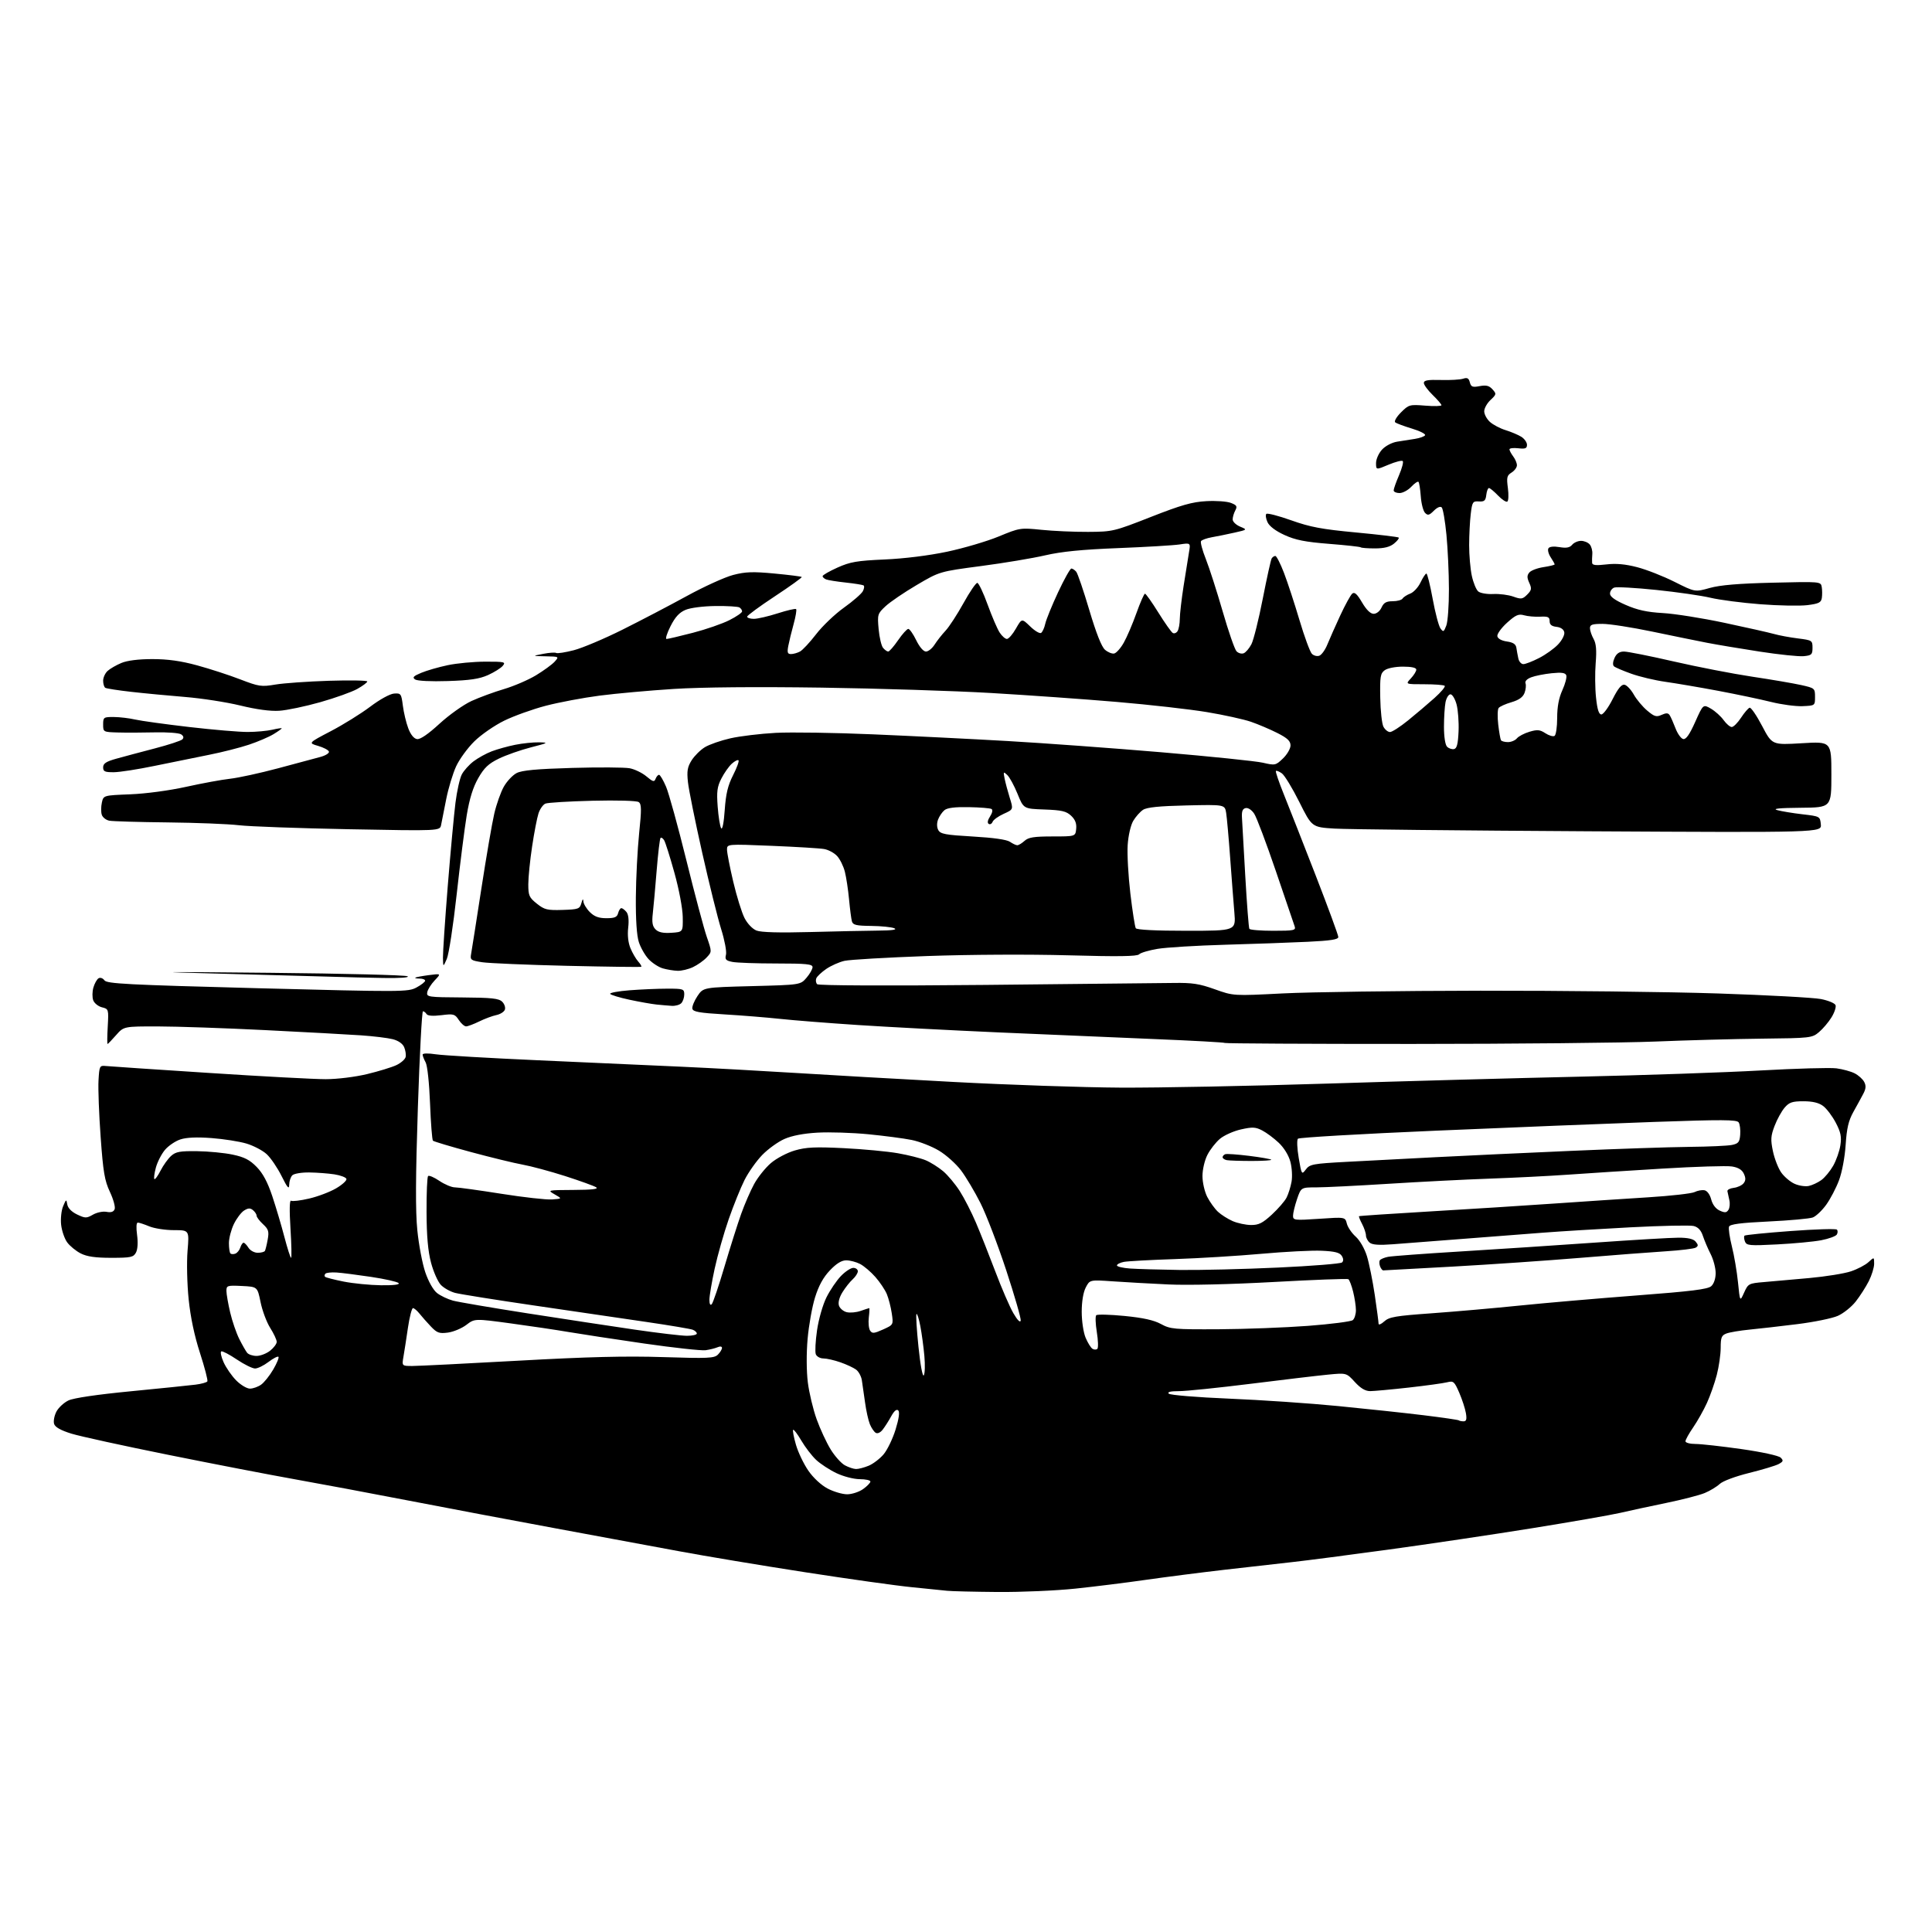 <?xml version="1.0" encoding="UTF-8" standalone="no"?>
<svg 
  version="1.1" 
  xmlns="http://www.w3.org/2000/svg" 
  xmlns:xlink="http://www.w3.org/1999/xlink" 
  xmlns:svg="http://www.w3.org/2000/svg"
  xmlns:rdf="http://www.w3.org/1999/02/22-rdf-syntax-ns#"
  xmlns:cc="http://creativecommons.org/ns#"
  xmlns:dc="http://purl.org/dc/elements/1.1/"
  viewBox="0 0 768 768"
  width="768"
  height="768"
>
<style>svg {background-color: white; }</style>"
<path stroke="none" fill="black" fill-rule="evenodd" d="M396.50,632.84C387.15,632.76 378.15,632.55 376.50,632.36C374.85,632.17 368.55,631.53 362.50,630.94C356.45,630.35 337.32,627.67 320.00,624.98C302.68,622.30 280.18,618.55 270.00,616.65C259.82,614.75 237.78,610.67 221.00,607.57C204.22,604.47 177.90,599.50 162.50,596.52C147.10,593.54 126.62,589.71 117.00,588.00C107.38,586.29 84.90,581.95 67.05,578.35C49.21,574.76 31.80,570.95 28.36,569.89C24.15,568.58 21.92,567.33 21.51,566.03C21.17,564.97 21.58,562.79 22.40,561.18C23.23,559.58 25.40,557.56 27.21,556.70C29.28,555.72 38.57,554.35 52.01,553.05C63.83,551.90 75.40,550.72 77.73,550.42C80.05,550.13 82.17,549.54 82.43,549.12C82.69,548.69 81.37,543.63 79.51,537.87C77.28,531.01 75.72,523.61 74.99,516.45C74.37,510.43 74.18,501.79 74.55,497.25C75.24,489.00 75.24,489.00 69.09,489.00C65.70,489.00 61.32,488.32 59.35,487.50C57.37,486.68 55.32,486.00 54.78,486.00C54.20,486.00 54.08,487.94 54.49,490.91C54.90,493.93 54.73,496.63 54.05,497.91C53.05,499.78 52.03,500.00 44.21,500.00C37.89,500.00 34.56,499.52 32.07,498.25C30.19,497.29 27.77,495.31 26.71,493.86C25.65,492.41 24.57,489.26 24.30,486.86C24.04,484.46 24.39,481.16 25.09,479.50C26.29,476.65 26.38,476.61 26.75,478.80C27.00,480.24 28.47,481.73 30.66,482.78C33.88,484.31 34.38,484.32 36.96,482.84C38.52,481.95 40.92,481.45 42.37,481.73C44.15,482.07 45.17,481.73 45.58,480.65C45.91,479.79 45.06,476.70 43.69,473.79C41.59,469.32 41.01,465.95 40.01,452.00C39.35,442.93 38.97,432.80 39.16,429.50C39.48,423.78 39.62,423.51 42.00,423.75C43.38,423.90 61.81,425.13 82.96,426.50C104.12,427.88 125.04,429.00 129.46,428.99C134.04,428.99 141.11,428.12 145.88,426.98C150.50,425.87 155.76,424.26 157.58,423.40C159.40,422.53 161.05,421.08 161.25,420.16C161.46,419.25 161.18,417.49 160.65,416.24C160.04,414.85 158.31,413.65 156.09,413.09C154.11,412.59 148.45,411.90 143.50,411.56C138.55,411.22 121.45,410.28 105.50,409.49C89.55,408.69 70.36,408.03 62.85,408.02C49.21,408.00 49.21,408.00 46.13,411.50C44.44,413.43 42.92,415.00 42.75,415.00C42.58,415.00 42.61,411.87 42.83,408.05C43.21,401.20 43.18,401.08 40.53,400.42C39.05,400.05 37.49,398.79 37.06,397.63C36.63,396.47 36.66,394.20 37.12,392.58C37.58,390.96 38.51,389.30 39.17,388.89C39.86,388.47 40.88,388.82 41.52,389.70C42.51,391.05 50.65,391.47 102.39,392.83C160.26,394.34 162.22,394.33 165.56,392.54C167.45,391.52 169.00,390.31 169.00,389.84C169.00,389.38 168.03,389.00 166.83,389.00C165.64,389.00 164.85,388.84 165.08,388.64C165.31,388.44 167.72,387.99 170.44,387.63C175.39,386.99 175.39,386.99 172.78,389.74C171.34,391.26 170.02,393.38 169.83,394.46C169.52,396.32 170.19,396.42 183.76,396.50C195.51,396.58 198.31,396.88 199.65,398.22C200.54,399.11 201.01,400.54 200.68,401.39C200.35,402.24 198.83,403.20 197.29,403.51C195.76,403.83 192.70,404.96 190.50,406.04C188.30,407.12 185.95,408.00 185.27,408.00C184.60,408.00 183.29,406.85 182.37,405.45C180.82,403.08 180.32,402.94 175.47,403.55C172.07,403.97 170.00,403.81 169.56,403.10C169.19,402.50 168.54,402.00 168.13,402.00C167.72,402.00 166.81,419.21 166.11,440.25C165.20,467.81 165.13,481.43 165.89,489.00C166.46,494.77 167.89,502.31 169.06,505.75C170.32,509.45 172.22,512.81 173.72,514.00C175.12,515.09 177.97,516.45 180.06,517.02C182.15,517.58 195.48,519.85 209.68,522.07C223.88,524.28 243.08,527.20 252.34,528.55C261.61,529.90 270.94,531.00 273.09,531.00C275.24,531.00 277.00,530.60 277.00,530.11C277.00,529.62 276.26,528.93 275.37,528.59C274.47,528.24 266.26,526.86 257.12,525.52C247.98,524.18 227.90,521.24 212.50,518.98C197.10,516.73 182.90,514.46 180.93,513.95C178.97,513.44 176.40,511.99 175.22,510.74C174.04,509.48 172.30,505.54 171.35,501.97C170.14,497.42 169.60,491.44 169.56,481.84C169.53,474.32 169.80,467.87 170.17,467.50C170.54,467.13 172.56,467.99 174.65,469.41C176.75,470.83 179.54,472.00 180.85,472.00C182.16,472.00 190.47,473.15 199.31,474.55C208.14,475.95 217.20,476.96 219.44,476.80C223.50,476.50 223.50,476.50 220.50,474.79C217.52,473.09 217.58,473.08 228.00,473.02C235.31,472.99 238.04,472.67 237.00,471.98C236.18,471.43 230.63,469.43 224.69,467.52C218.74,465.62 211.11,463.56 207.72,462.95C204.34,462.34 195.08,460.08 187.14,457.94C179.20,455.79 172.43,453.77 172.10,453.44C171.77,453.10 171.25,446.46 170.95,438.67C170.64,430.57 169.89,423.56 169.20,422.32C168.54,421.11 168.00,419.72 168.00,419.22C168.00,418.68 170.16,418.63 173.25,419.10C176.14,419.54 194.47,420.61 214.00,421.48C233.53,422.35 259.18,423.50 271.00,424.04C282.82,424.58 303.07,425.69 316.00,426.50C328.93,427.31 357.27,428.93 379.00,430.09C400.73,431.25 430.65,432.27 445.50,432.35C460.35,432.43 497.25,431.71 527.50,430.75C557.75,429.79 603.20,428.54 628.50,427.98C653.80,427.41 685.98,426.31 700.00,425.52C714.02,424.74 727.52,424.36 730.00,424.68C732.48,425.01 735.72,425.89 737.22,426.65C738.72,427.40 740.43,428.93 741.03,430.05C741.84,431.57 741.76,432.75 740.69,434.79C739.91,436.28 738.14,439.52 736.75,442.00C734.82,445.46 734.11,448.48 733.68,455.04C733.36,459.97 732.24,465.96 731.03,469.19C729.88,472.27 727.58,476.65 725.93,478.93C724.28,481.21 721.89,483.47 720.62,483.96C719.34,484.44 711.44,485.16 703.06,485.56C691.90,486.09 687.69,486.64 687.32,487.61C687.04,488.33 687.55,491.87 688.45,495.47C689.36,499.06 690.45,505.49 690.88,509.75C691.66,517.50 691.66,517.50 693.31,513.83C694.91,510.28 695.15,510.15 701.23,509.64C704.68,509.36 712.79,508.64 719.26,508.04C725.73,507.45 733.15,506.26 735.76,505.38C738.37,504.51 741.51,502.87 742.75,501.72C745.00,499.65 745.00,499.65 745.00,502.37C745.00,503.86 744.04,506.97 742.87,509.29C741.69,511.61 739.35,515.25 737.67,517.39C735.98,519.54 732.78,522.09 730.55,523.08C728.32,524.06 721.10,525.54 714.50,526.36C707.90,527.18 699.37,528.16 695.55,528.53C691.73,528.90 687.56,529.60 686.30,530.08C684.34,530.82 684.00,531.66 684.00,535.77C684.00,538.41 683.30,543.26 682.45,546.54C681.60,549.82 679.83,554.85 678.52,557.72C677.21,560.59 674.76,564.94 673.07,567.40C671.38,569.85 670.00,572.34 670.00,572.93C670.00,573.52 671.79,574.00 673.99,574.00C676.18,574.00 684.39,574.92 692.23,576.03C700.44,577.20 707.08,578.65 707.86,579.44C709.02,580.59 708.89,580.99 707.03,581.99C705.81,582.64 700.53,584.23 695.28,585.53C689.80,586.89 684.84,588.74 683.61,589.90C682.43,591.00 679.76,592.62 677.67,593.49C675.58,594.37 668.61,596.16 662.18,597.48C655.76,598.80 647.58,600.56 644.00,601.40C640.42,602.23 624.67,604.98 609.00,607.50C593.33,610.02 567.67,613.84 552.00,615.98C536.33,618.12 519.23,620.35 514.00,620.92C508.77,621.49 496.62,622.87 487.00,623.98C477.38,625.09 463.20,626.91 455.50,628.01C447.80,629.12 435.20,630.69 427.50,631.50C419.80,632.31 405.85,632.92 396.50,632.84zM336.75,594.00C338.64,594.00 341.50,593.07 343.10,591.93C344.69,590.79 346.00,589.44 346.00,588.93C346.00,588.42 344.09,588.00 341.75,587.99C339.36,587.98 335.32,586.94 332.50,585.60C329.75,584.29 326.11,581.91 324.41,580.31C322.71,578.71 320.07,575.27 318.54,572.66C317.01,570.05 315.55,568.12 315.29,568.38C315.03,568.64 315.53,571.31 316.40,574.31C317.27,577.31 319.48,581.93 321.31,584.59C323.28,587.45 326.40,590.35 328.98,591.71C331.36,592.97 334.86,594.00 336.75,594.00zM340.28,583.96C341.26,583.98 343.53,583.39 345.33,582.64C347.12,581.89 349.80,579.84 351.27,578.09C352.74,576.34 354.87,571.92 356.00,568.28C357.33,563.95 357.70,561.30 357.07,560.67C356.43,560.03 355.46,560.82 354.29,562.95C353.31,564.75 351.79,567.14 350.91,568.27C349.97,569.49 348.83,570.01 348.10,569.56C347.43,569.15 346.39,567.61 345.79,566.15C345.19,564.69 344.32,560.80 343.87,557.50C343.42,554.20 342.85,550.23 342.60,548.67C342.36,547.11 341.34,545.22 340.33,544.46C339.32,543.70 336.51,542.39 334.07,541.54C331.64,540.69 328.58,540.00 327.29,540.00C326.00,540.00 324.65,539.24 324.29,538.32C323.94,537.39 324.16,533.10 324.79,528.78C325.43,524.38 327.08,518.62 328.54,515.71C329.97,512.84 332.55,509.04 334.27,507.25C335.99,505.46 338.20,504.00 339.20,504.00C340.19,504.00 341.00,504.61 341.00,505.35C341.00,506.08 340.09,507.52 338.97,508.53C337.85,509.54 336.02,511.85 334.90,513.67C333.64,515.69 333.10,517.75 333.49,518.98C333.85,520.09 335.22,521.27 336.55,521.60C337.88,521.94 340.39,521.71 342.13,521.10C343.87,520.50 345.41,520.00 345.55,520.00C345.69,520.00 345.61,521.69 345.36,523.75C345.12,525.81 345.35,528.15 345.88,528.94C346.71,530.17 347.44,530.10 351.01,528.50C355.17,526.62 355.17,526.62 354.49,522.06C354.12,519.55 353.23,516.12 352.53,514.43C351.83,512.74 349.78,509.68 347.98,507.63C346.18,505.58 343.44,503.25 341.90,502.45C340.36,501.65 337.88,501.00 336.39,501.00C334.54,501.00 332.49,502.26 329.89,505.00C327.25,507.77 325.44,511.08 323.99,515.75C322.83,519.46 321.51,526.87 321.04,532.21C320.53,537.95 320.57,545.03 321.12,549.49C321.64,553.65 323.22,560.26 324.63,564.17C326.04,568.09 328.55,573.49 330.20,576.17C331.85,578.85 334.39,581.69 335.85,582.48C337.31,583.27 339.30,583.94 340.28,583.96zM581.80,565.00C582.89,565.00 583.13,564.18 582.72,561.75C582.42,559.96 581.23,556.31 580.08,553.64C578.13,549.14 577.78,548.84 575.24,549.48C573.73,549.86 566.88,550.81 560.00,551.58C553.12,552.35 546.24,552.98 544.70,552.99C542.75,553.00 540.89,551.90 538.56,549.36C535.23,545.72 535.23,545.72 527.86,546.44C523.81,546.83 509.99,548.47 497.14,550.08C484.30,551.68 471.49,553.00 468.69,553.00C465.26,553.00 463.93,553.33 464.61,554.01C465.17,554.57 475.80,555.45 488.56,555.98C501.18,556.50 520.73,557.83 532.00,558.94C543.27,560.04 558.58,561.68 566.00,562.59C573.42,563.50 579.69,564.41 579.92,564.62C580.15,564.83 580.99,565.00 581.80,565.00zM99.35,552.00C100.56,552.00 102.55,551.30 103.76,550.45C104.98,549.60 107.16,546.88 108.61,544.41C110.06,541.93 110.99,539.66 110.69,539.35C110.38,539.05 108.60,539.97 106.72,541.40C104.85,542.83 102.45,544.00 101.39,544.00C100.34,544.00 97.09,542.40 94.18,540.44C91.27,538.47 88.48,537.01 87.99,537.19C87.49,537.36 87.90,539.31 88.89,541.52C89.89,543.73 92.15,547.00 93.93,548.77C95.70,550.55 98.14,552.00 99.35,552.00zM367.22,546.73C367.67,546.05 367.77,542.58 367.45,539.00C367.13,535.42 366.41,530.10 365.85,527.17C365.29,524.24 364.60,522.07 364.32,522.35C364.04,522.63 364.39,528.50 365.11,535.41C365.85,542.60 366.75,547.43 367.22,546.73zM163.92,543.00C166.22,543.00 185.06,542.06 205.80,540.91C233.70,539.36 248.73,538.99 263.62,539.47C281.44,540.04 283.92,539.93 285.37,538.49C286.27,537.59 287.00,536.39 287.00,535.82C287.00,535.21 286.28,535.10 285.25,535.55C284.29,535.96 282.15,536.50 280.50,536.73C278.85,536.97 267.82,535.76 256.00,534.06C244.17,532.35 230.68,530.29 226.00,529.49C221.32,528.69 211.02,527.15 203.10,526.08C188.69,524.13 188.69,524.13 185.38,526.66C183.56,528.04 180.28,529.42 178.09,529.72C174.62,530.18 173.73,529.87 171.30,527.32C169.76,525.70 167.72,523.40 166.76,522.19C165.80,520.99 164.64,520.00 164.17,520.00C163.70,520.00 162.80,523.49 162.17,527.75C161.55,532.01 160.75,537.19 160.39,539.25C159.74,543.00 159.74,543.00 163.92,543.00zM101.99,539.00C103.50,539.00 105.92,538.07 107.37,536.93C108.81,535.79 110.00,534.20 110.00,533.41C110.00,532.61 108.84,530.12 107.41,527.86C105.99,525.61 104.27,521.01 103.58,517.63C102.33,511.50 102.33,511.50 96.17,511.20C90.31,510.92 90.00,511.02 90.01,513.20C90.02,514.47 90.70,518.33 91.51,521.78C92.33,525.24 93.95,529.96 95.12,532.28C96.29,534.60 97.69,537.06 98.24,537.75C98.79,538.44 100.48,539.00 101.99,539.00zM436.22,536.18C436.63,535.77 436.53,532.76 436.00,529.50C435.47,526.24 435.37,523.23 435.77,522.83C436.18,522.42 441.23,522.55 447.00,523.11C454.42,523.84 458.67,524.78 461.50,526.32C465.24,528.36 466.75,528.49 484.50,528.40C494.95,528.34 510.93,527.73 520.00,527.05C529.08,526.36 537.06,525.33 537.75,524.77C538.44,524.21 539.00,522.43 539.00,520.82C539.00,519.21 538.49,515.88 537.88,513.43C537.26,510.97 536.41,508.75 535.98,508.49C535.56,508.23 522.22,508.73 506.35,509.61C489.39,510.55 472.14,510.95 464.50,510.59C457.35,510.26 447.38,509.70 442.35,509.35C433.20,508.72 433.20,508.72 431.60,511.81C430.61,513.72 430.00,517.41 430.00,521.48C430.00,525.14 430.68,529.70 431.54,531.75C432.39,533.77 433.62,535.76 434.28,536.17C434.94,536.58 435.82,536.58 436.22,536.18zM550.25,525.29C552.20,523.51 554.73,523.08 569.00,522.06C578.08,521.41 593.83,520.03 604.00,518.99C614.17,517.95 635.10,516.14 650.50,514.97C672.37,513.31 678.88,512.50 680.25,511.27C681.31,510.31 682.00,508.25 682.00,506.06C682.00,504.06 681.11,500.68 680.02,498.54C678.93,496.41 677.55,493.16 676.94,491.33C676.19,489.04 675.03,487.80 673.25,487.35C671.82,486.99 660.49,487.23 648.07,487.88C635.66,488.53 620.10,489.49 613.50,490.00C606.90,490.52 592.50,491.63 581.50,492.47C570.50,493.32 558.00,494.28 553.73,494.61C548.28,495.03 545.52,494.85 544.48,493.98C543.67,493.31 543.00,492.02 542.99,491.13C542.99,490.23 542.31,488.20 541.48,486.60C540.64,485.01 540.08,483.59 540.23,483.46C540.38,483.32 553.10,482.47 568.50,481.56C583.90,480.66 606.03,479.25 617.67,478.44C629.31,477.63 646.19,476.51 655.17,475.95C664.15,475.39 672.45,474.45 673.62,473.87C674.78,473.28 676.56,472.96 677.56,473.15C678.63,473.36 679.72,474.84 680.23,476.79C680.76,478.84 682.03,480.51 683.61,481.23C685.65,482.16 686.33,482.10 687.08,480.94C687.60,480.15 687.76,478.38 687.43,477.02C687.11,475.65 686.77,474.08 686.67,473.52C686.58,472.96 687.70,472.36 689.18,472.19C690.65,472.02 692.40,471.22 693.07,470.41C693.97,469.33 694.01,468.32 693.23,466.62C692.50,465.01 691.03,464.10 688.47,463.69C686.43,463.36 673.90,463.74 660.63,464.55C647.36,465.35 630.42,466.44 623.00,466.97C615.58,467.49 601.62,468.20 592.00,468.53C582.38,468.87 564.38,469.79 552.00,470.57C539.62,471.35 526.73,471.99 523.34,472.00C517.19,472.00 517.19,472.00 515.59,476.68C514.72,479.25 514.00,482.22 514.00,483.27C514.00,485.09 514.57,485.15 524.36,484.49C534.73,483.78 534.73,483.78 535.39,486.40C535.75,487.84 537.33,490.17 538.90,491.57C540.55,493.04 542.44,496.32 543.37,499.31C544.25,502.16 545.65,509.11 546.49,514.74C547.32,520.38 548.00,525.52 548.00,526.17C548.00,526.82 549.01,526.42 550.25,525.29zM405.75,524.96C405.92,524.11 403.33,515.11 399.99,504.96C396.65,494.81 392.04,482.78 389.75,478.24C387.46,473.70 383.98,467.85 382.01,465.24C380.04,462.63 376.10,459.10 373.25,457.40C370.41,455.69 365.52,453.78 362.40,453.15C359.28,452.52 351.51,451.50 345.14,450.88C338.76,450.26 329.69,449.97 324.98,450.24C319.45,450.55 314.77,451.45 311.80,452.77C309.26,453.89 305.30,456.75 303.00,459.12C300.69,461.50 297.54,465.96 295.98,469.04C294.43,472.11 291.59,479.14 289.67,484.66C287.75,490.17 285.24,499.02 284.09,504.32C282.94,509.63 282.00,515.19 282.00,516.68C282.00,518.36 282.35,519.04 282.92,518.45C283.43,517.93 285.71,511.20 287.99,503.50C290.27,495.80 293.26,486.36 294.63,482.53C296.00,478.69 298.31,473.36 299.78,470.67C301.24,467.98 304.24,464.24 306.44,462.35C308.67,460.45 312.89,458.21 315.95,457.33C320.43,456.02 324.06,455.85 335.40,456.41C343.07,456.79 352.76,457.70 356.92,458.43C361.09,459.16 366.07,460.42 368.00,461.23C369.93,462.04 373.03,463.99 374.90,465.56C376.77,467.14 379.75,470.70 381.52,473.47C383.29,476.23 386.18,481.88 387.94,486.00C389.70,490.12 393.18,498.90 395.68,505.50C398.17,512.10 401.38,519.52 402.82,522.00C404.42,524.76 405.55,525.91 405.75,524.96zM151.45,510.91C156.55,510.97 159.05,510.65 158.44,510.04C157.91,509.51 152.98,508.40 147.49,507.58C141.99,506.76 135.83,505.97 133.79,505.84C131.74,505.71 129.75,505.91 129.37,506.30C128.98,506.68 128.91,507.24 129.21,507.54C129.50,507.84 132.84,508.69 136.62,509.45C140.41,510.20 147.08,510.85 151.45,510.91zM469.00,504.83C476.98,504.93 494.52,504.51 508.00,503.88C521.48,503.26 532.94,502.34 533.48,501.84C534.11,501.26 534.08,500.34 533.37,499.22C532.56,497.92 530.60,497.42 525.40,497.19C521.60,497.01 510.85,497.56 501.50,498.40C492.15,499.24 476.62,500.19 467.00,500.51C457.38,500.83 448.26,501.33 446.75,501.62C445.24,501.92 444.00,502.55 444.00,503.03C444.00,503.50 446.36,504.06 449.25,504.26C452.14,504.46 461.02,504.72 469.00,504.83zM549.86,505.00C549.50,505.00 548.94,504.28 548.60,503.41C548.27,502.54 548.23,501.44 548.51,500.99C548.79,500.53 550.26,499.91 551.76,499.61C553.27,499.31 566.20,498.35 580.50,497.48C594.80,496.61 618.93,495.02 634.13,493.95C649.32,492.88 664.23,492.00 667.25,492.00C671.04,492.00 673.16,492.49 674.06,493.58C675.13,494.86 675.13,495.30 674.09,495.95C673.38,496.38 668.01,497.04 662.15,497.41C656.29,497.78 640.92,498.96 628.00,500.03C615.08,501.10 592.35,502.66 577.50,503.49C562.65,504.32 550.21,505.00 549.86,505.00zM115.71,500.00C115.98,500.00 115.87,494.76 115.47,488.36C115.01,481.03 115.10,476.94 115.70,477.31C116.22,477.64 119.47,477.25 122.91,476.44C126.36,475.64 131.18,473.81 133.63,472.37C136.08,470.93 137.92,469.25 137.71,468.63C137.51,468.01 135.35,467.20 132.92,466.82C130.49,466.45 126.00,466.11 122.95,466.07C119.87,466.03 116.87,466.53 116.20,467.20C115.54,467.86 114.98,469.55 114.96,470.95C114.93,472.95 114.27,472.20 111.93,467.50C110.29,464.20 107.63,460.29 106.01,458.80C104.40,457.32 100.78,455.42 97.96,454.58C95.14,453.74 88.90,452.76 84.08,452.40C78.26,451.96 74.11,452.14 71.70,452.94C69.70,453.59 66.94,455.47 65.56,457.11C64.18,458.75 62.56,461.92 61.96,464.15C61.36,466.38 61.09,468.43 61.36,468.70C61.64,468.97 62.74,467.46 63.82,465.35C64.90,463.23 66.79,460.60 68.01,459.50C69.87,457.82 71.54,457.52 78.36,457.61C82.84,457.67 89.19,458.28 92.49,458.98C97.13,459.96 99.27,461.05 102.02,463.87C104.50,466.40 106.38,469.92 108.24,475.50C109.71,479.90 111.88,487.21 113.06,491.75C114.25,496.29 115.44,500.00 115.71,500.00zM93.56,498.34C94.31,498.05 95.20,496.96 95.53,495.91C95.86,494.86 96.45,494.00 96.83,494.00C97.21,494.00 98.08,494.90 98.77,496.00C99.46,497.11 101.10,498.00 102.45,498.00C103.79,498.00 105.07,497.66 105.31,497.25C105.54,496.84 106.04,494.81 106.41,492.75C107.00,489.53 106.73,488.65 104.55,486.63C103.15,485.33 102.00,483.81 102.00,483.26C102.00,482.70 101.36,481.71 100.58,481.07C99.48,480.15 98.68,480.18 97.05,481.19C95.89,481.91 94.06,484.33 92.97,486.57C91.89,488.80 91.00,492.21 91.00,494.15C91.00,496.08 91.27,497.94 91.60,498.26C91.93,498.59 92.81,498.63 93.56,498.34zM706.41,494.67C695.39,495.24 694.27,495.13 693.64,493.50C693.26,492.52 693.19,491.48 693.48,491.19C693.77,490.90 701.98,490.08 711.73,489.36C721.48,488.64 729.78,488.38 730.19,488.79C730.59,489.19 730.57,490.07 730.16,490.75C729.74,491.42 726.94,492.44 723.95,493.02C720.95,493.59 713.06,494.33 706.41,494.67zM497.27,486.96C500.34,486.99 501.89,486.22 505.60,482.80C508.10,480.49 510.73,477.46 511.44,476.05C512.15,474.65 513.04,471.82 513.41,469.76C513.78,467.71 513.57,464.12 512.94,461.79C512.26,459.25 510.40,456.23 508.30,454.25C506.38,452.44 503.42,450.23 501.72,449.36C499.10,448.00 497.84,447.94 493.31,448.96C490.38,449.61 486.61,451.30 484.94,452.70C483.28,454.10 481.03,456.98 479.96,459.09C478.86,461.24 478.00,464.93 478.00,467.50C478.00,470.03 478.85,473.74 479.90,475.79C480.95,477.83 482.86,480.49 484.16,481.70C485.45,482.90 488.09,484.57 490.01,485.41C491.93,486.24 495.20,486.94 497.27,486.96zM719.00,471.44C720.38,471.15 722.62,470.10 724.00,469.11C725.38,468.12 727.50,465.55 728.72,463.41C729.94,461.26 731.23,457.59 731.58,455.26C732.10,451.86 731.73,450.08 729.74,446.28C728.37,443.67 726.12,440.69 724.73,439.65C723.01,438.36 720.54,437.77 716.90,437.77C712.46,437.77 711.24,438.18 709.41,440.31C708.21,441.71 706.41,444.97 705.43,447.55C703.90,451.56 703.80,453.02 704.77,457.65C705.40,460.63 706.89,464.45 708.10,466.14C709.31,467.83 711.69,469.84 713.40,470.59C715.10,471.35 717.62,471.73 719.00,471.44zM519.11,464.86C520.65,462.81 521.93,462.57 535.14,461.86C543.04,461.44 558.95,460.61 570.50,460.01C582.05,459.41 606.35,458.28 624.50,457.49C642.65,456.69 663.80,455.98 671.50,455.90C679.20,455.83 686.85,455.48 688.50,455.13C691.07,454.58 691.54,453.99 691.76,451.00C691.90,449.07 691.63,446.90 691.15,446.17C690.43,445.06 684.65,445.03 657.39,445.99C639.30,446.63 600.27,448.19 570.66,449.47C541.04,450.74 516.43,452.17 515.95,452.65C515.48,453.12 515.61,456.51 516.26,460.30C517.40,466.97 517.45,467.05 519.11,464.86zM497.60,461.50C493.06,461.50 488.60,461.35 487.68,461.18C486.76,461.00 486.00,460.47 486.00,460.01C486.00,459.55 486.50,459.00 487.10,458.80C487.71,458.60 491.95,458.90 496.53,459.47C501.11,460.03 505.07,460.73 505.34,461.00C505.61,461.27 502.13,461.50 497.60,461.50zM561.42,414.98C520.67,414.99 487.15,414.81 486.92,414.59C486.69,414.36 474.12,413.67 459.00,413.05C443.88,412.43 415.98,411.24 397.00,410.40C378.02,409.56 352.82,408.24 341.00,407.46C329.18,406.68 315.23,405.58 310.00,405.01C304.77,404.45 294.88,403.65 288.01,403.24C277.91,402.64 275.46,402.20 275.22,400.95C275.06,400.10 275.98,397.85 277.25,395.95C279.57,392.50 279.57,392.50 298.88,392.00C318.18,391.50 318.18,391.50 320.59,388.69C321.92,387.15 323.00,385.24 323.00,384.44C323.00,383.25 320.49,383.00 308.62,383.00C300.72,383.00 292.85,382.72 291.14,382.38C288.51,381.85 288.11,381.40 288.59,379.49C288.90,378.25 288.04,373.69 286.68,369.36C285.32,365.04 281.92,351.34 279.13,338.93C276.34,326.51 273.79,313.91 273.47,310.93C272.99,306.51 273.26,304.90 274.93,302.24C276.06,300.45 278.43,298.10 280.20,297.02C281.97,295.95 286.54,294.35 290.35,293.49C294.17,292.62 302.28,291.65 308.39,291.32C314.50,291.00 331.88,291.26 347.00,291.91C362.12,292.55 386.20,293.75 400.50,294.57C414.80,295.39 442.35,297.40 461.73,299.04C481.11,300.69 499.23,302.55 502.00,303.19C506.88,304.32 507.11,304.27 510.01,301.49C511.66,299.91 513.00,297.59 513.00,296.33C513.00,294.57 511.79,293.42 507.77,291.38C504.90,289.93 500.18,287.92 497.28,286.92C494.39,285.93 486.50,284.19 479.76,283.07C473.02,281.95 456.93,280.13 444.00,279.03C431.07,277.93 408.57,276.33 394.00,275.48C379.43,274.63 349.05,273.67 326.50,273.34C300.53,272.97 279.04,273.16 267.88,273.86C258.18,274.48 244.91,275.67 238.38,276.52C231.84,277.37 222.22,279.18 217.00,280.54C211.78,281.90 204.34,284.57 200.47,286.46C196.60,288.35 191.24,292.05 188.56,294.70C185.87,297.34 182.61,301.82 181.31,304.65C180.01,307.48 178.24,313.33 177.38,317.65C176.52,321.97 175.60,326.58 175.35,327.91C174.88,330.32 174.88,330.32 138.69,329.63C118.79,329.25 99.10,328.54 94.94,328.04C90.78,327.55 78.04,327.04 66.63,326.92C55.22,326.80 44.80,326.49 43.47,326.24C42.15,325.99 40.79,324.92 40.46,323.87C40.12,322.82 40.14,320.65 40.49,319.06C41.12,316.17 41.12,316.17 51.81,315.75C58.03,315.50 67.31,314.25 74.00,312.77C80.33,311.37 88.20,309.92 91.50,309.56C94.80,309.19 103.35,307.33 110.50,305.42C117.65,303.51 125.22,301.48 127.31,300.91C129.41,300.35 130.96,299.38 130.75,298.76C130.55,298.15 128.61,297.13 126.44,296.50C122.50,295.36 122.50,295.36 131.50,290.65C136.45,288.06 143.49,283.69 147.15,280.93C150.98,278.03 155.01,275.82 156.65,275.70C159.36,275.51 159.53,275.75 160.14,280.50C160.49,283.25 161.45,287.30 162.29,289.50C163.24,292.03 164.52,293.61 165.77,293.80C167.04,294.00 170.17,291.86 174.71,287.69C178.55,284.17 184.28,280.10 187.43,278.66C190.58,277.22 196.39,275.08 200.33,273.92C204.27,272.75 210.00,270.29 213.05,268.45C216.10,266.60 219.44,264.17 220.46,263.05C222.30,261.01 222.29,261.00 216.90,260.89C211.50,260.78 211.50,260.78 215.89,259.92C218.31,259.44 220.65,259.29 221.10,259.56C221.56,259.84 224.71,259.35 228.11,258.47C231.50,257.59 240.18,253.93 247.39,250.33C254.60,246.73 266.12,240.71 273.00,236.94C279.88,233.17 288.18,229.40 291.46,228.55C296.35,227.28 299.30,227.18 307.87,227.99C313.61,228.53 318.49,229.15 318.70,229.36C318.91,229.57 314.11,233.02 308.04,237.02C301.97,241.02 297.00,244.67 297.00,245.14C297.00,245.61 298.21,246.00 299.68,246.00C301.15,246.00 305.42,245.01 309.16,243.81C312.90,242.61 316.18,241.85 316.47,242.13C316.75,242.42 316.30,245.09 315.48,248.07C314.65,251.06 313.70,254.96 313.36,256.75C312.86,259.38 313.06,260.00 314.43,260.00C315.37,260.00 316.98,259.55 318.01,258.99C319.05,258.44 321.93,255.34 324.43,252.10C326.92,248.86 331.89,244.11 335.47,241.56C339.05,239.01 342.43,236.06 342.99,235.02C343.55,233.98 343.67,232.93 343.25,232.69C342.84,232.46 339.66,231.95 336.18,231.57C332.71,231.20 329.22,230.64 328.43,230.34C327.64,230.03 327.00,229.45 327.00,229.03C327.00,228.61 329.66,227.08 332.91,225.62C337.97,223.35 340.66,222.89 351.66,222.40C359.48,222.06 369.19,220.85 376.50,219.31C383.10,217.91 392.32,215.19 397.00,213.26C405.34,209.81 405.66,209.76 414.00,210.61C418.68,211.09 427.00,211.46 432.50,211.43C442.28,211.38 442.82,211.25 457.50,205.49C469.53,200.77 473.89,199.52 479.50,199.22C483.35,199.00 487.76,199.31 489.29,199.91C491.65,200.82 491.92,201.28 491.04,202.92C490.47,203.99 490.00,205.59 490.00,206.48C490.00,207.37 491.32,208.65 492.94,209.33C495.89,210.57 495.89,210.57 490.69,211.74C487.84,212.38 483.81,213.20 481.74,213.56C479.67,213.93 477.73,214.63 477.42,215.12C477.12,215.62 477.98,218.83 479.35,222.26C480.71,225.69 483.71,235.03 486.02,243.00C488.32,250.97 490.80,258.12 491.53,258.89C492.25,259.65 493.53,260.01 494.37,259.69C495.21,259.37 496.60,257.74 497.46,256.08C498.32,254.42 500.35,246.28 501.97,238.00C503.59,229.73 505.18,222.51 505.51,221.98C505.85,221.44 506.50,221.00 506.97,221.00C507.44,221.00 508.99,224.04 510.41,227.75C511.83,231.46 514.60,239.90 516.56,246.50C518.52,253.10 520.74,259.12 521.49,259.89C522.23,260.65 523.58,260.99 524.47,260.65C525.36,260.31 526.78,258.33 527.62,256.26C528.45,254.19 530.76,249.01 532.73,244.74C534.71,240.47 536.88,236.52 537.55,235.96C538.45,235.21 539.48,236.14 541.43,239.47C543.16,242.42 544.77,244.00 546.06,244.00C547.20,244.00 548.53,242.94 549.18,241.50C550.06,239.57 551.07,239.00 553.60,239.00C555.41,239.00 557.18,238.52 557.54,237.94C557.90,237.35 559.28,236.46 560.60,235.96C561.93,235.46 563.77,233.46 564.69,231.52C565.61,229.59 566.66,228.00 567.02,228.00C567.37,228.00 568.50,232.52 569.51,238.05C570.52,243.58 571.92,248.87 572.60,249.80C573.73,251.34 573.95,251.23 574.93,248.68C575.52,247.14 575.99,240.61 575.97,234.18C575.96,227.76 575.51,218.03 574.98,212.56C574.45,207.09 573.61,202.21 573.11,201.71C572.56,201.16 571.31,201.69 569.99,203.01C568.14,204.86 567.57,205.00 566.47,203.86C565.74,203.11 564.98,200.15 564.78,197.28C564.57,194.42 564.16,191.83 563.87,191.54C563.58,191.25 562.29,192.13 561.00,193.50C559.71,194.88 557.60,196.00 556.33,196.00C555.05,196.00 554.00,195.52 554.00,194.94C554.00,194.35 554.96,191.64 556.14,188.90C557.31,186.17 557.98,183.64 557.61,183.28C557.25,182.92 554.72,183.57 551.98,184.72C547.00,186.83 547.00,186.83 547.00,184.06C547.00,182.53 548.07,180.14 549.39,178.71C550.75,177.25 553.34,175.89 555.39,175.57C557.38,175.25 560.56,174.76 562.46,174.46C564.37,174.16 566.18,173.52 566.49,173.02C566.79,172.52 564.45,171.33 561.27,170.37C558.10,169.41 555.10,168.29 554.61,167.88C554.12,167.46 555.16,165.69 556.92,163.93C560.00,160.85 560.34,160.75 566.56,161.25C570.10,161.54 573.00,161.46 573.00,161.08C573.00,160.70 571.42,158.87 569.50,157.00C567.58,155.13 566.00,152.99 566.00,152.23C566.00,151.18 567.60,150.91 572.75,151.05C576.46,151.16 580.45,150.93 581.61,150.54C583.25,150.00 583.85,150.32 584.28,151.98C584.76,153.81 585.34,154.03 588.20,153.49C590.78,153.01 591.96,153.30 593.28,154.76C594.91,156.56 594.88,156.77 592.50,159.00C591.12,160.29 590.00,162.32 590.00,163.50C590.00,164.68 591.01,166.57 592.25,167.70C593.49,168.83 596.30,170.31 598.50,170.99C600.70,171.67 603.51,172.86 604.75,173.63C605.99,174.41 607.00,175.85 607.00,176.82C607.00,178.26 606.34,178.52 603.50,178.19C601.58,177.97 600.01,178.17 600.03,178.64C600.05,179.11 600.72,180.37 601.53,181.44C602.34,182.51 603.00,184.09 603.00,184.95C603.00,185.81 602.05,187.11 600.88,187.84C599.03,189.00 598.84,189.77 599.41,194.01C599.76,196.67 599.66,199.09 599.18,199.39C598.70,199.69 597.03,198.59 595.47,196.96C593.90,195.33 592.29,194.00 591.88,194.00C591.47,194.00 590.99,195.24 590.82,196.75C590.55,199.02 590.05,199.47 587.88,199.33C585.44,199.17 585.22,199.52 584.64,204.33C584.30,207.17 584.01,212.74 584.01,216.70C584.00,220.66 584.48,226.14 585.07,228.89C585.66,231.63 586.81,234.43 587.64,235.12C588.47,235.80 591.16,236.26 593.62,236.13C596.08,236.01 599.65,236.47 601.56,237.16C604.68,238.28 605.24,238.20 607.07,236.37C608.83,234.61 608.95,233.98 607.91,231.70C606.97,229.63 606.97,228.74 607.93,227.58C608.61,226.76 611.15,225.80 613.58,225.44C616.01,225.07 618.00,224.58 618.00,224.35C618.00,224.12 617.29,222.84 616.41,221.51C615.54,220.18 615.14,218.59 615.52,217.97C615.94,217.28 617.62,217.10 619.93,217.49C622.67,217.95 624.00,217.70 624.95,216.56C625.66,215.70 627.26,215.00 628.50,215.00C629.74,215.00 631.30,215.65 631.96,216.45C632.62,217.24 633.07,218.93 632.97,220.20C632.86,221.46 632.83,223.07 632.89,223.76C632.97,224.69 634.43,224.85 638.53,224.37C642.38,223.91 646.09,224.24 650.78,225.46C654.47,226.41 661.17,229.04 665.65,231.29C673.79,235.38 673.79,235.38 679.65,233.73C683.78,232.57 691.13,231.95 704.65,231.63C723.68,231.17 723.80,231.18 724.17,233.33C724.37,234.52 724.39,236.48 724.21,237.69C723.93,239.52 723.01,239.98 718.48,240.55C715.51,240.92 707.10,240.76 699.79,240.20C692.48,239.64 683.58,238.48 680.00,237.63C676.42,236.77 666.71,235.37 658.41,234.51C650.11,233.65 642.57,233.23 641.66,233.58C640.75,233.93 640.00,235.01 640.00,235.98C640.00,237.18 641.98,238.61 646.25,240.47C650.88,242.50 654.70,243.34 661.00,243.70C665.67,243.96 676.70,245.71 685.50,247.58C694.30,249.45 703.15,251.44 705.18,252.01C707.20,252.59 711.47,253.38 714.68,253.78C720.32,254.49 720.50,254.60 720.50,257.50C720.50,260.20 720.15,260.53 717.00,260.84C715.08,261.03 707.20,260.21 699.50,259.02C691.80,257.83 682.35,256.25 678.50,255.50C674.65,254.75 664.88,252.76 656.79,251.07C648.70,249.38 639.81,248.00 637.04,248.00C632.89,248.00 632.01,248.31 632.04,249.75C632.05,250.71 632.71,252.62 633.48,254.00C634.50,255.82 634.73,258.44 634.31,263.59C633.99,267.49 634.05,273.68 634.45,277.34C634.95,282.06 635.57,284.00 636.57,284.00C637.34,284.00 639.35,281.27 641.03,277.94C643.20,273.65 644.58,271.97 645.77,272.19C646.69,272.37 648.36,274.14 649.47,276.12C650.59,278.10 652.99,280.97 654.81,282.49C657.63,284.87 658.46,285.11 660.52,284.17C662.33,283.35 663.13,283.38 663.71,284.29C664.15,284.95 665.19,287.30 666.03,289.49C666.86,291.69 668.26,293.62 669.12,293.78C670.22,294.00 671.65,291.95 673.86,287.00C677.03,279.91 677.03,279.91 680.11,281.70C681.81,282.69 684.08,284.74 685.16,286.25C686.25,287.76 687.71,289.00 688.40,289.00C689.10,289.00 690.75,287.34 692.08,285.32C693.41,283.29 694.95,281.50 695.50,281.33C696.05,281.16 698.29,284.43 700.47,288.59C704.44,296.15 704.44,296.15 716.22,295.45C728.00,294.74 728.00,294.74 728.00,307.87C728.00,321.00 728.00,321.00 715.75,321.10C707.31,321.17 704.43,321.46 706.50,322.04C708.15,322.50 712.65,323.24 716.50,323.69C723.46,324.50 723.50,324.52 723.81,327.73C724.12,330.96 724.12,330.96 631.81,330.45C581.04,330.16 535.45,329.68 530.50,329.38C521.50,328.82 521.50,328.82 516.50,318.81C513.75,313.30 510.63,308.18 509.56,307.42C508.49,306.67 507.43,306.24 507.19,306.47C506.96,306.71 508.36,310.86 510.32,315.70C512.28,320.54 517.95,335.00 522.94,347.83C527.92,360.66 532.00,371.75 532.00,372.48C532.00,373.47 528.94,373.94 519.75,374.38C513.01,374.71 498.27,375.23 487.00,375.55C475.73,375.87 463.66,376.60 460.18,377.18C456.71,377.76 453.39,378.74 452.81,379.36C452.03,380.19 444.44,380.30 424.62,379.75C408.87,379.32 385.34,379.44 368.50,380.04C352.55,380.62 337.79,381.47 335.70,381.95C333.61,382.42 330.35,383.87 328.46,385.16C326.58,386.45 324.78,388.14 324.48,388.92C324.18,389.70 324.34,390.74 324.84,391.24C325.38,391.78 352.50,391.90 391.63,391.52C427.86,391.17 461.55,390.82 466.50,390.74C473.96,390.62 476.76,391.05 482.90,393.25C490.30,395.90 490.30,395.90 509.90,394.90C520.68,394.35 556.05,393.86 588.50,393.82C620.95,393.78 663.48,394.27 683.00,394.92C702.52,395.57 720.89,396.56 723.81,397.13C726.74,397.70 729.37,398.79 729.66,399.56C729.95,400.32 729.23,402.52 728.04,404.43C726.86,406.35 724.62,408.98 723.07,410.29C720.33,412.60 719.68,412.67 700.37,412.88C689.44,413.00 670.38,413.52 658.00,414.03C645.62,414.54 602.16,414.97 561.42,414.98zM267.05,399.84C265.65,399.75 262.93,399.52 261.00,399.32C259.07,399.12 254.25,398.27 250.27,397.42C246.29,396.57 242.82,395.52 242.55,395.08C242.28,394.65 245.76,394.00 250.28,393.65C254.80,393.30 261.54,393.01 265.25,393.01C271.63,393.00 272.00,393.13 272.00,395.30C272.00,396.56 271.46,398.14 270.80,398.80C270.14,399.46 268.45,399.93 267.05,399.84zM152.50,388.76C146.45,388.66 137.00,388.43 131.50,388.25C126.00,388.08 106.43,387.54 88.00,387.06C58.73,386.30 61.18,386.26 107.50,386.71C136.65,386.99 161.18,387.61 162.00,388.08C162.89,388.59 159.03,388.87 152.50,388.76zM269.35,385.91C267.78,385.86 265.13,385.42 263.46,384.94C261.79,384.45 259.26,382.80 257.83,381.28C256.41,379.75 254.66,376.70 253.95,374.50C253.11,371.93 252.69,365.57 252.76,356.68C252.82,349.07 253.41,337.66 254.06,331.31C255.06,321.66 255.03,319.62 253.88,318.83C253.09,318.29 245.24,318.07 235.50,318.31C226.15,318.54 217.73,319.05 216.80,319.45C215.86,319.85 214.63,321.60 214.06,323.34C213.49,325.08 212.34,331.00 211.52,336.50C210.69,342.00 210.01,348.75 210.01,351.50C210.00,355.99 210.35,356.78 213.40,359.21C216.42,361.63 217.53,361.90 223.60,361.71C229.93,361.51 230.46,361.32 231.11,359.00C231.57,357.34 231.83,357.10 231.90,358.30C231.96,359.28 233.10,361.20 234.45,362.55C236.27,364.36 237.99,365.00 241.05,365.00C244.35,365.00 245.29,364.59 245.71,363.00C246.00,361.90 246.58,361.00 246.99,361.00C247.41,361.00 248.32,361.68 249.01,362.51C249.81,363.48 250.07,365.70 249.72,368.76C249.38,371.77 249.71,374.76 250.63,376.96C251.43,378.87 252.81,381.23 253.70,382.22C254.59,383.21 255.14,384.15 254.91,384.31C254.68,384.47 241.45,384.30 225.50,383.93C209.55,383.55 194.32,382.91 191.66,382.50C187.11,381.79 186.84,381.58 187.29,379.12C187.55,377.68 189.37,366.10 191.33,353.38C193.29,340.66 195.60,327.21 196.47,323.48C197.33,319.75 199.04,314.92 200.26,312.75C201.48,310.58 203.78,308.13 205.36,307.31C207.49,306.21 213.27,305.67 227.44,305.26C237.99,304.96 248.27,305.02 250.28,305.39C252.30,305.77 255.30,307.23 256.97,308.63C259.55,310.80 260.09,310.94 260.60,309.59C260.94,308.71 261.56,308.00 261.98,308.00C262.41,308.00 263.66,310.14 264.78,312.75C265.89,315.36 269.52,328.52 272.85,342.00C276.18,355.48 279.83,369.17 280.96,372.43C283.01,378.36 283.01,378.36 280.89,380.62C279.72,381.87 277.28,383.59 275.48,384.44C273.67,385.30 270.92,385.96 269.35,385.91zM177.62,381.16C176.16,384.50 176.16,384.50 176.08,380.72C176.04,378.65 176.90,365.82 177.99,352.22C179.09,338.63 180.47,323.71 181.06,319.08C181.64,314.45 182.77,309.41 183.56,307.88C184.35,306.35 186.46,303.99 188.25,302.64C190.04,301.28 193.30,299.48 195.50,298.65C197.70,297.82 201.88,296.65 204.80,296.07C207.71,295.48 211.99,295.04 214.30,295.09C218.20,295.17 217.96,295.31 211.00,297.10C206.88,298.16 201.16,300.17 198.29,301.57C194.18,303.57 192.46,305.20 190.11,309.32C188.04,312.93 186.64,317.44 185.54,324.01C184.68,329.23 182.87,343.47 181.52,355.66C180.18,367.84 178.42,379.32 177.62,381.16zM266.87,370.80C271.50,370.50 271.50,370.50 271.40,364.50C271.35,361.09 269.92,353.52 268.10,346.98C266.34,340.64 264.50,334.80 264.00,334.01C263.51,333.21 262.87,332.80 262.57,333.10C262.28,333.39 261.58,339.23 261.03,346.07C260.48,352.90 259.79,360.60 259.49,363.16C259.09,366.67 259.36,368.22 260.60,369.46C261.76,370.62 263.60,371.01 266.87,370.80zM322.00,370.50C332.18,370.23 344.32,369.97 349.00,369.93C354.68,369.88 356.84,369.57 355.50,369.00C354.40,368.53 350.27,368.11 346.32,368.07C340.37,368.01 339.05,367.70 338.65,366.25C338.38,365.29 337.87,361.35 337.51,357.50C337.15,353.65 336.40,348.70 335.84,346.50C335.28,344.30 333.89,341.49 332.75,340.27C331.61,339.04 329.29,337.79 327.59,337.50C325.89,337.20 316.51,336.63 306.75,336.23C289.00,335.50 289.00,335.50 289.00,337.76C289.00,339.00 290.12,344.74 291.48,350.51C292.84,356.28 294.85,362.75 295.95,364.91C297.11,367.18 299.11,369.27 300.72,369.91C302.55,370.63 309.83,370.83 322.00,370.50zM471.71,370.00C491.29,370.00 491.29,370.00 490.68,362.75C490.34,358.76 489.59,348.98 489.01,341.00C488.43,333.02 487.71,325.00 487.42,323.16C486.88,319.82 486.88,319.82 471.69,320.17C460.77,320.42 455.90,320.91 454.37,321.92C453.19,322.70 451.44,324.68 450.47,326.32C449.47,328.02 448.52,332.13 448.27,335.90C448.03,339.53 448.51,348.23 449.34,355.23C450.17,362.23 451.14,368.41 451.49,368.98C451.88,369.62 459.42,370.00 471.71,370.00zM506.18,370.00C514.36,370.00 515.18,369.83 514.65,368.25C514.33,367.29 510.97,357.41 507.18,346.30C503.39,335.19 499.53,324.92 498.58,323.49C497.60,321.98 496.16,321.02 495.19,321.22C493.94,321.48 493.55,322.48 493.70,325.04C493.81,326.94 494.41,337.49 495.03,348.48C495.66,359.47 496.38,368.81 496.64,369.23C496.90,369.65 501.19,370.00 506.18,370.00zM404.39,336.00C404.92,336.00 406.21,335.21 407.28,334.25C408.82,332.85 411.05,332.50 418.36,332.50C427.50,332.50 427.50,332.50 427.80,329.47C428.01,327.33 427.41,325.80 425.78,324.26C423.86,322.46 422.06,322.04 415.18,321.79C406.89,321.50 406.89,321.50 404.49,315.58C403.16,312.32 401.33,308.94 400.41,308.08C398.87,306.62 398.79,306.73 399.35,309.50C399.68,311.15 400.60,314.59 401.39,317.14C402.84,321.77 402.84,321.77 398.98,323.51C396.85,324.47 394.87,325.90 394.57,326.69C394.26,327.48 393.57,327.85 393.02,327.51C392.40,327.13 392.61,326.00 393.57,324.54C394.47,323.15 394.72,321.94 394.15,321.59C393.63,321.27 389.57,320.93 385.13,320.85C379.61,320.75 376.55,321.13 375.43,322.06C374.53,322.81 373.39,324.48 372.90,325.77C372.35,327.22 372.38,328.84 372.98,329.96C373.82,331.53 375.83,331.90 386.73,332.53C394.84,332.99 400.22,333.76 401.47,334.63C402.56,335.38 403.87,336.00 404.39,336.00zM288.09,322.00C288.54,315.54 289.34,312.22 291.41,308.15C292.91,305.21 293.88,302.55 293.57,302.24C293.26,301.93 292.06,302.54 290.90,303.59C289.74,304.64 287.88,307.28 286.77,309.46C285.08,312.75 284.84,314.65 285.29,320.68C285.59,324.67 286.21,328.51 286.67,329.22C287.16,329.98 287.74,327.07 288.09,322.00zM45.25,306.97C41.68,306.99 41.00,306.69 41.00,305.03C41.00,303.50 42.19,302.72 46.25,301.59C49.14,300.78 56.00,298.95 61.49,297.52C66.98,296.09 71.93,294.47 72.48,293.92C73.15,293.25 72.99,292.58 71.99,291.91C71.17,291.36 66.45,291.01 61.50,291.13C56.55,291.25 49.91,291.27 46.75,291.17C41.07,291.00 41.00,290.97 41.00,288.00C41.00,285.13 41.19,285.00 45.25,285.02C47.59,285.04 51.41,285.49 53.73,286.03C56.06,286.56 65.74,287.90 75.23,289.00C84.73,290.10 95.20,290.99 98.50,290.97C101.80,290.96 106.19,290.56 108.25,290.08C110.31,289.60 112.00,289.35 112.00,289.52C112.00,289.70 110.54,290.74 108.75,291.83C106.96,292.93 102.58,294.81 99.00,296.01C95.42,297.21 88.22,299.04 83.00,300.07C77.78,301.11 68.10,303.07 61.50,304.44C54.90,305.81 47.59,306.95 45.25,306.97zM577.98,297.77C579.12,297.55 579.57,295.82 579.80,290.76C579.96,287.07 579.60,282.24 579.01,280.02C578.41,277.81 577.32,276.00 576.59,276.00C575.85,276.00 574.97,277.41 574.62,279.12C574.28,280.84 574.00,285.25 574.00,288.93C574.00,292.87 574.50,296.10 575.23,296.83C575.91,297.51 577.14,297.93 577.98,297.77zM599.44,295.00C600.71,295.00 602.31,294.33 603.00,293.50C603.68,292.68 605.92,291.50 607.98,290.89C611.10,289.95 612.14,290.05 614.31,291.47C615.74,292.41 617.38,292.88 617.96,292.53C618.53,292.17 619.00,288.96 619.00,285.39C619.00,280.95 619.66,277.45 621.07,274.35C622.21,271.85 622.90,269.19 622.62,268.44C622.23,267.43 620.73,267.22 616.80,267.62C613.88,267.92 610.24,268.64 608.70,269.23C606.97,269.88 606.10,270.81 606.42,271.65C606.71,272.40 606.53,274.11 606.02,275.46C605.37,277.15 603.78,278.28 600.80,279.15C598.43,279.84 596.15,280.87 595.72,281.45C595.29,282.03 595.22,284.98 595.57,288.00C595.92,291.02 596.41,293.84 596.66,294.25C596.91,294.66 598.16,295.00 599.44,295.00zM552.55,291.00C553.36,291.00 556.61,288.91 559.76,286.35C562.92,283.79 567.62,279.80 570.21,277.48C572.81,275.16 574.64,272.98 574.30,272.63C573.95,272.28 570.29,272.00 566.16,272.00C558.65,272.00 558.65,272.00 560.83,269.69C562.02,268.41 563.00,266.84 563.00,266.19C563.00,265.42 561.12,265.00 557.69,265.00C554.66,265.00 551.55,265.61 550.44,266.43C548.73,267.68 548.52,269.00 548.67,277.34C548.76,282.55 549.33,287.76 549.95,288.91C550.57,290.06 551.74,291.00 552.55,291.00zM111.00,282.54C107.46,282.77 101.93,282.02 95.50,280.45C90.00,279.11 80.10,277.58 73.50,277.05C66.90,276.51 57.28,275.60 52.11,275.01C46.95,274.43 42.34,273.71 41.86,273.42C41.39,273.12 41.00,271.85 41.00,270.60C41.00,269.34 41.80,267.58 42.79,266.69C43.77,265.80 46.23,264.38 48.25,263.54C50.60,262.56 55.06,262.00 60.58,262.00C66.68,262.00 71.92,262.73 78.36,264.49C83.39,265.86 91.10,268.36 95.49,270.06C102.93,272.92 103.89,273.07 109.49,272.12C112.80,271.56 122.36,270.89 130.75,270.62C139.14,270.36 146.00,270.48 146.00,270.89C146.00,271.30 144.22,272.63 142.05,273.85C139.88,275.07 133.25,277.44 127.30,279.13C121.36,280.81 114.03,282.35 111.00,282.54zM716.50,280.71C713.75,280.82 708.12,280.06 704.00,279.03C699.88,278.00 690.42,276.01 683.00,274.61C675.58,273.22 666.12,271.61 662.00,271.03C657.88,270.45 651.80,269.01 648.50,267.83C645.20,266.65 642.08,265.32 641.58,264.87C641.02,264.38 641.11,263.06 641.81,261.53C642.61,259.77 643.75,259.00 645.56,259.00C646.99,259.00 655.89,260.77 665.33,262.94C674.77,265.11 688.80,267.83 696.50,268.99C704.20,270.14 712.98,271.64 716.00,272.32C721.38,273.52 721.50,273.62 721.50,277.02C721.50,280.50 721.50,280.50 716.50,280.71zM178.00,270.73C171.30,270.95 165.88,270.68 165.02,270.10C163.83,269.29 164.31,268.77 167.45,267.46C169.61,266.55 174.33,265.19 177.94,264.43C181.55,263.66 188.27,263.03 192.87,263.02C200.56,263.00 201.13,263.14 199.87,264.66C199.12,265.58 196.47,267.23 194.00,268.35C190.56,269.89 186.80,270.45 178.00,270.73zM605.55,264.00C606.39,264.00 609.19,262.92 611.78,261.59C614.38,260.27 617.78,257.84 619.34,256.19C620.93,254.52 622.03,252.38 621.83,251.35C621.61,250.19 620.46,249.38 618.74,249.18C616.79,248.96 616.00,248.30 616.00,246.91C616.00,245.28 615.37,244.98 612.25,245.14C610.19,245.25 607.31,245.00 605.85,244.58C603.63,243.96 602.50,244.45 599.05,247.57C596.78,249.63 595.05,252.03 595.22,252.91C595.40,253.87 596.89,254.70 599.00,255.00C601.50,255.36 602.56,256.06 602.78,257.50C602.94,258.60 603.29,260.51 603.56,261.75C603.82,262.99 604.72,264.00 605.55,264.00zM442.89,259.78C443.74,259.62 445.47,257.69 446.71,255.49C447.96,253.30 450.22,248.01 451.74,243.75C453.26,239.49 454.79,236.00 455.15,236.00C455.50,236.00 457.89,239.36 460.45,243.48C463.01,247.59 465.59,251.24 466.17,251.60C466.75,251.96 467.62,251.64 468.10,250.88C468.58,250.12 468.98,247.93 468.99,246.00C469.00,244.07 469.68,238.22 470.49,233.00C471.30,227.78 472.26,221.76 472.63,219.63C473.30,215.76 473.30,215.76 468.90,216.43C466.48,216.79 455.50,217.45 444.50,217.88C430.12,218.45 421.97,219.25 415.50,220.75C410.55,221.90 399.07,223.82 390.00,225.01C373.50,227.19 373.50,227.19 364.41,232.55C359.41,235.49 353.83,239.29 352.02,240.98C348.84,243.95 348.75,244.26 349.27,250.07C349.57,253.37 350.36,256.73 351.03,257.54C351.70,258.34 352.62,259.00 353.07,259.00C353.53,259.00 355.30,256.98 357.00,254.50C358.70,252.03 360.53,250.00 361.06,250.00C361.59,250.00 363.01,252.03 364.21,254.50C365.52,257.19 367.08,259.00 368.08,259.00C369.01,259.00 370.55,257.76 371.51,256.25C372.47,254.74 374.44,252.24 375.88,250.70C377.32,249.16 380.52,244.24 383.00,239.76C385.48,235.28 387.95,231.66 388.50,231.71C389.05,231.76 390.90,235.64 392.60,240.35C394.31,245.05 396.46,250.05 397.38,251.45C398.29,252.85 399.60,254.00 400.27,253.99C400.95,253.99 402.55,252.14 403.84,249.88C406.18,245.79 406.18,245.79 409.51,249.01C411.33,250.78 413.28,251.94 413.84,251.60C414.39,251.26 415.15,249.61 415.51,247.94C415.88,246.27 418.17,240.65 420.60,235.45C423.03,230.25 425.41,226.00 425.89,226.00C426.36,226.00 427.23,226.58 427.82,227.28C428.40,227.98 430.74,234.84 433.02,242.53C435.74,251.68 437.89,257.12 439.25,258.29C440.39,259.28 442.03,259.95 442.89,259.78zM264.97,254.00C265.52,254.00 270.23,252.89 275.44,251.54C280.65,250.19 287.18,247.93 289.95,246.52C292.73,245.12 295.00,243.55 295.00,243.04C295.00,242.53 294.52,241.82 293.94,241.47C293.36,241.11 289.08,240.85 284.42,240.90C279.55,240.96 274.49,241.60 272.53,242.42C270.05,243.46 268.40,245.25 266.54,248.93C265.12,251.72 264.42,254.00 264.97,254.00zM546.56,218.00C543.68,218.00 541.14,217.81 540.91,217.57C540.67,217.34 535.01,216.71 528.33,216.19C518.82,215.44 514.96,214.67 510.59,212.67C507.05,211.05 504.58,209.18 503.84,207.55C503.20,206.14 502.99,204.67 503.39,204.28C503.78,203.89 508.24,205.04 513.30,206.84C520.85,209.53 525.45,210.39 539.00,211.66C548.08,212.51 555.73,213.43 556.00,213.69C556.27,213.96 555.44,215.03 554.14,216.09C552.49,217.43 550.21,218.00 546.56,218.00z" />

</svg>